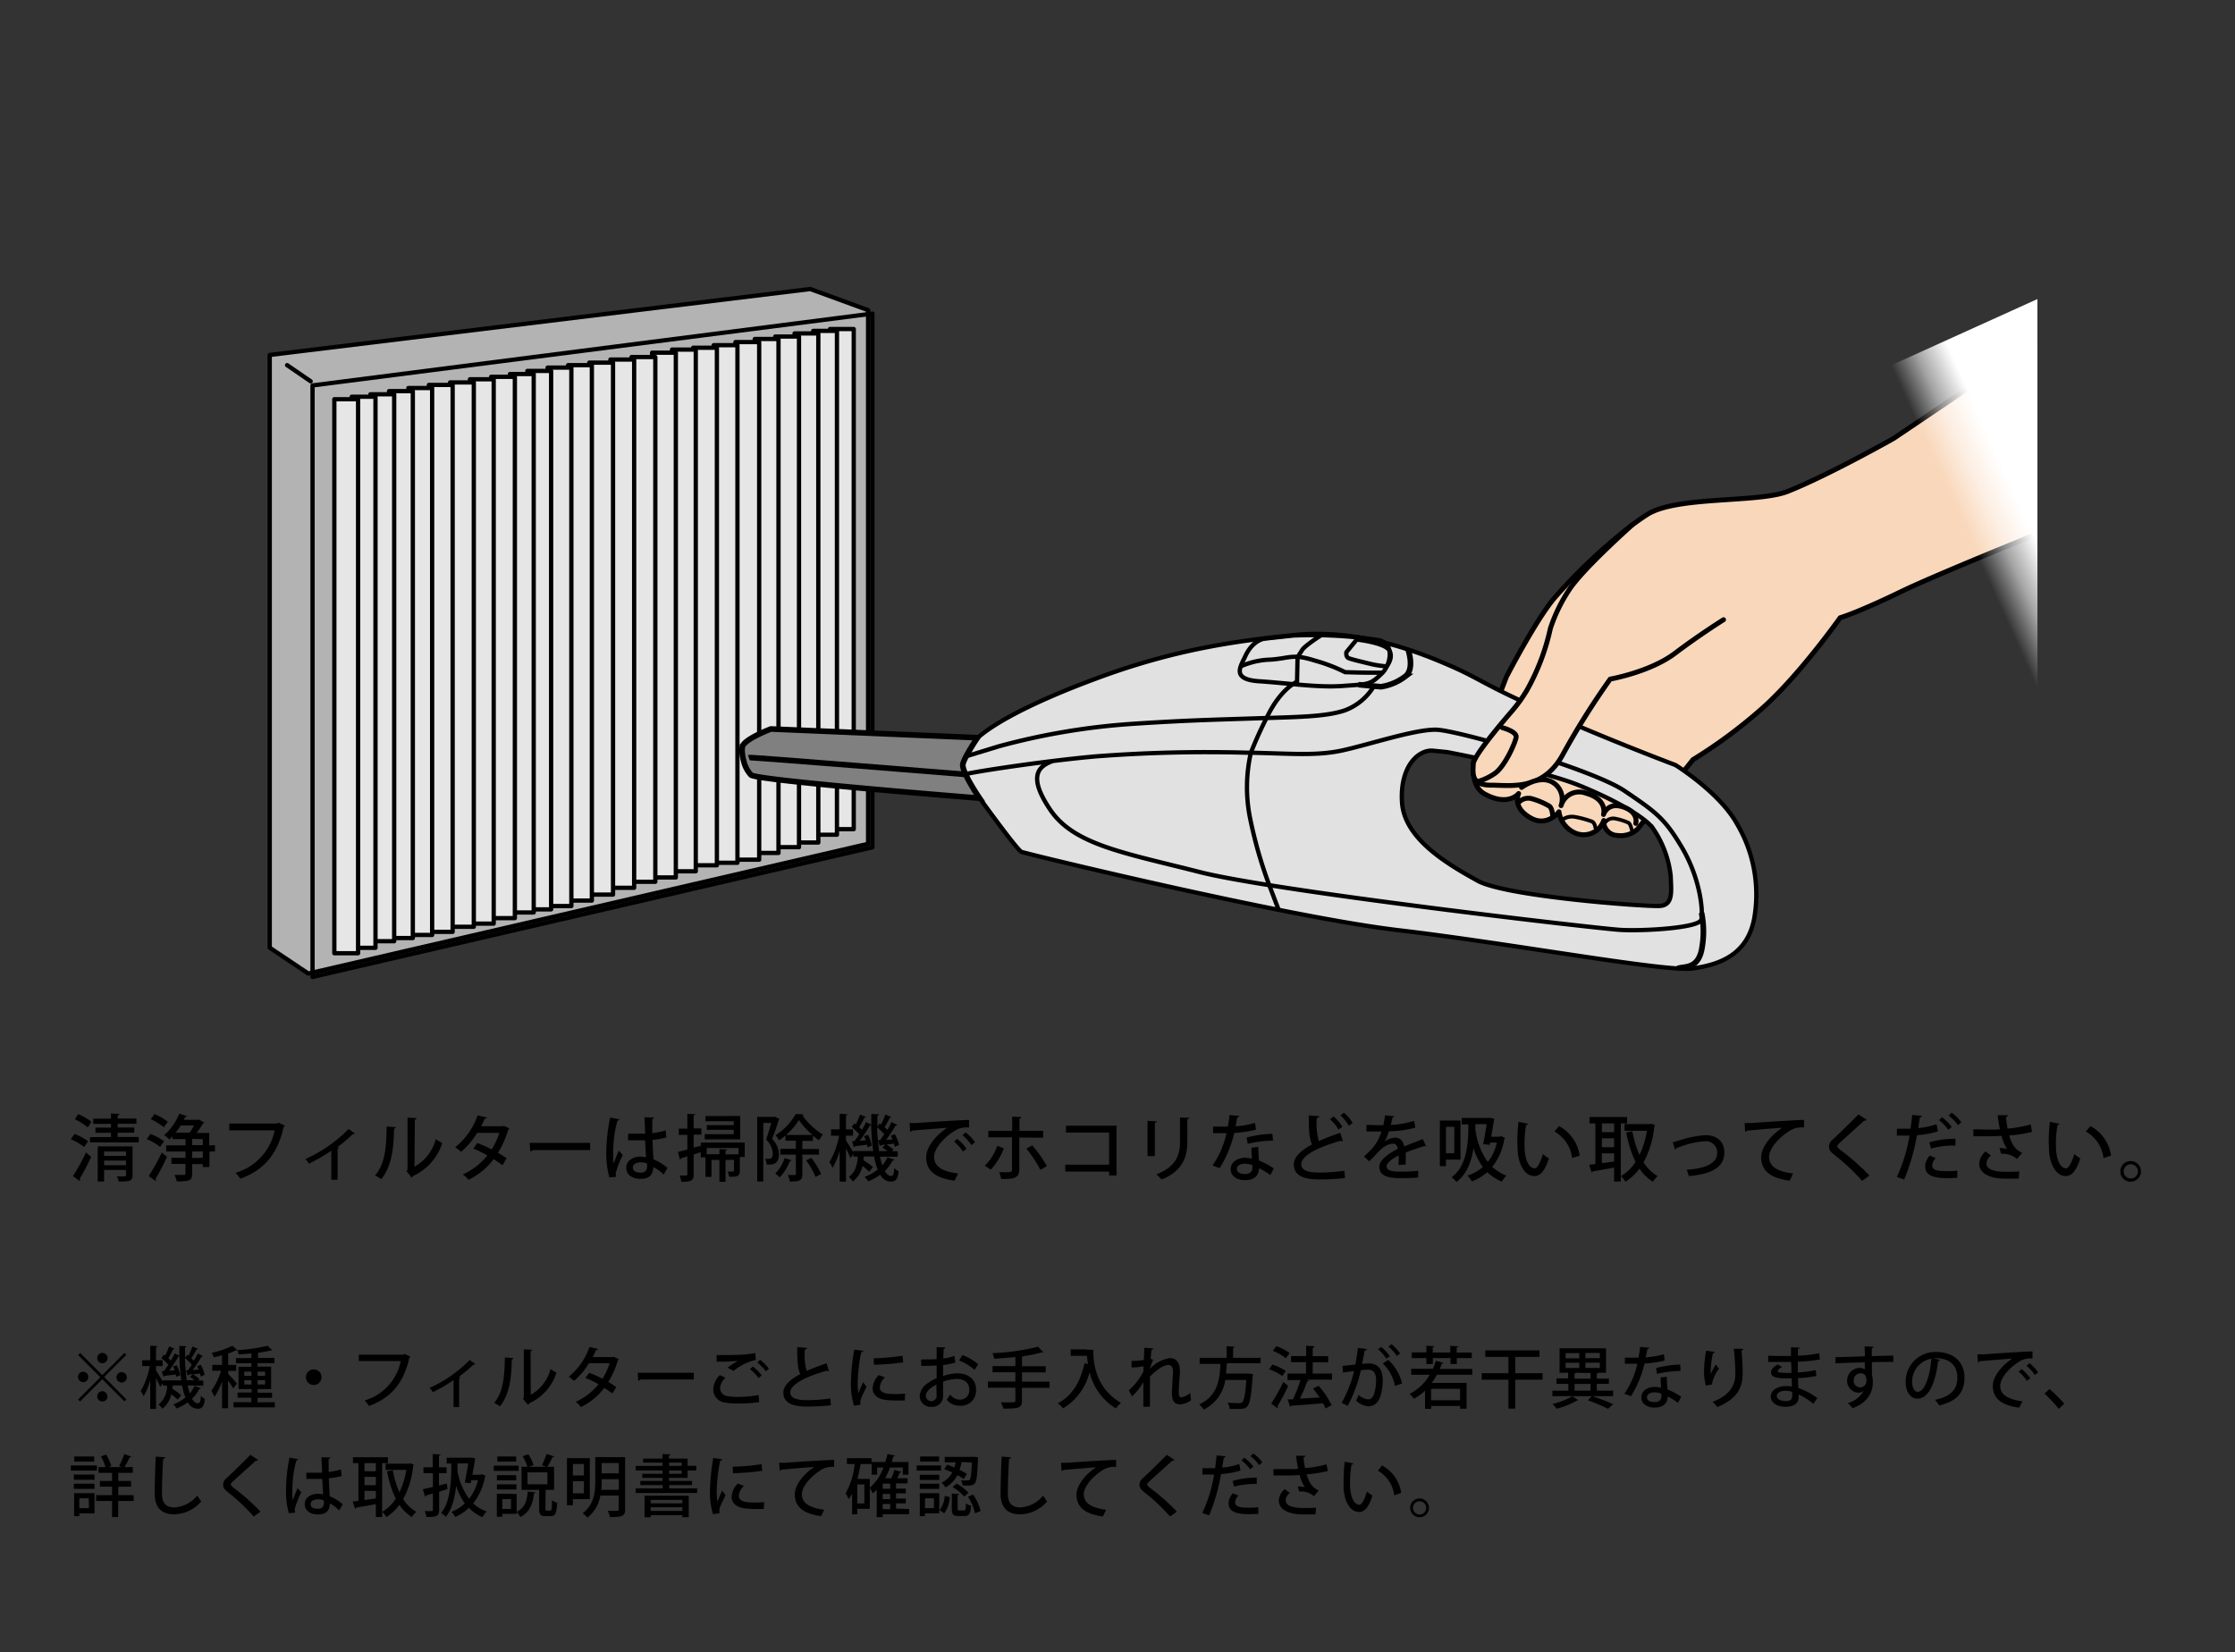 <svg xmlns="http://www.w3.org/2000/svg" xmlns:xlink="http://www.w3.org/1999/xlink" viewBox="0 0 432.79 320"><rect x="0" y="0" width="432.79" height="320" fill="#333333" stroke="none"/><defs><style>.cls-1,.cls-10,.cls-6,.cls-9{fill:none;}.cls-2{clip-path:url(#clip-path);}.cls-3{fill:#b3b3b3;}.cls-10,.cls-11,.cls-12,.cls-13,.cls-3,.cls-4,.cls-5,.cls-6,.cls-7,.cls-8,.cls-9{stroke:#000;}.cls-12,.cls-13,.cls-3,.cls-4,.cls-5,.cls-6,.cls-7{stroke-linecap:round;stroke-linejoin:round;}.cls-10,.cls-3,.cls-4,.cls-5,.cls-6,.cls-8{stroke-width:0.83px;}.cls-4{fill:#e6e6e6;}.cls-5{fill:#f2f2f2;}.cls-12,.cls-13,.cls-7{fill:#f9d7ba;}.cls-7{stroke-width:0.95px;}.cls-8{fill:#e1e1e1;}.cls-10,.cls-11,.cls-8,.cls-9{stroke-miterlimit:10;}.cls-11,.cls-9{stroke-width:1.09px;}.cls-11{fill:gray;}.cls-12{stroke-width:0.73px;}.cls-13{stroke-width:0.71px;}.cls-14{fill:url(#名称未設定グラデーション_69);}</style><clipPath id="clip-path"><rect class="cls-1" x="42.76" y="37.81" width="351.77" height="181.42"/></clipPath><linearGradient id="名称未設定グラデーション_69" x1="2471.24" y1="-2790" x2="2509.12" y2="-2790" gradientTransform="translate(-2658.39 1714.57) scale(1.23 0.58)" gradientUnits="userSpaceOnUse"><stop offset="0" stop-color="#fff" stop-opacity="0"/><stop offset="0.05" stop-color="#fff" stop-opacity="0.23"/><stop offset="0.12" stop-color="#fff" stop-opacity="0.56"/><stop offset="0.19" stop-color="#fff" stop-opacity="0.8"/><stop offset="0.23" stop-color="#fff" stop-opacity="0.94"/><stop offset="0.25" stop-color="#fff"/></linearGradient></defs><g id="レイヤー_2" data-name="レイヤー 2"><g id="レイヤー_1-2" data-name="レイヤー 1"><g class="cls-2"><polygon class="cls-3" points="156.9 55.97 52.23 68.74 52.23 183.53 59.7 188.53 168.1 163.41 168.1 60.06 156.9 55.97"/><rect class="cls-4" x="160.72" y="63.72" width="4.6" height="96.85"/><rect class="cls-4" x="157.47" y="64.08" width="4.6" height="97.57"/><rect class="cls-4" x="153.86" y="64.57" width="4.6" height="98.59"/><rect class="cls-4" x="150.12" y="65.17" width="4.6" height="98.89"/><rect class="cls-4" x="146.15" y="65.65" width="4.6" height="99.53"/><rect class="cls-4" x="142.41" y="66.25" width="4.6" height="100.23"/><rect class="cls-4" x="138.2" y="66.85" width="4.6" height="100.23"/><rect class="cls-4" x="134.22" y="67.34" width="4.6" height="100.23"/><rect class="cls-4" x="130.13" y="67.7" width="4.6" height="101.03"/><rect class="cls-4" x="126.27" y="68.3" width="4.6" height="101.62"/><rect class="cls-4" x="122.3" y="69.14" width="4.6" height="101.62"/><rect class="cls-4" x="118.2" y="69.63" width="4.6" height="102.3"/><rect class="cls-4" x="114.11" y="70.23" width="4.6" height="103.01"/><rect class="cls-4" x="110.01" y="70.71" width="4.6" height="103.69"/><rect class="cls-4" x="106.04" y="71.19" width="4.6" height="104.27"/><rect class="cls-4" x="102.12" y="71.83" width="4.6" height="104.27"/><rect class="cls-4" x="98.75" y="72.43" width="4.6" height="104.27"/><rect class="cls-4" x="95.1" y="72.97" width="4.6" height="104.83"/><rect class="cls-4" x="91" y="73.45" width="4.6" height="105.41"/><rect class="cls-4" x="87.15" y="74.06" width="4.6" height="105.41"/><rect class="cls-4" x="83.05" y="74.54" width="4.6" height="105.92"/><rect class="cls-4" x="79.08" y="75.14" width="4.6" height="105.92"/><rect class="cls-4" x="75.34" y="75.74" width="4.6" height="105.92"/><rect class="cls-4" x="71.73" y="76.35" width="4.6" height="105.92"/><rect class="cls-4" x="68.11" y="76.83" width="4.6" height="106.72"/><rect class="cls-4" x="64.74" y="77.31" width="4.6" height="107.29"/><line class="cls-5" x1="55.59" y1="70.71" x2="60.16" y2="73.84"/><polygon class="cls-6" points="168.93 164.08 60.52 189.19 60.52 74.64 168.93 60.73 168.93 164.08"/><path class="cls-7" d="M407.4,98.19s-30.84,12.29-39.27,16.38-11.8,5.06-11.8,5.06-8.19,11.57-15.42,17.83a95.53,95.53,0,0,1-13.08,9.65l-10.77,13.48a4.78,4.78,0,0,1-3.86,1.2,2.72,2.72,0,0,1-2.65-2.89,4.12,4.12,0,0,1-5.54,2.41,5.31,5.31,0,0,1-3.13-4.1s-2.22,2.95-5.37,1.25c-3.83-2.08-2.44-4.79-2.44-4.79s-2,2.61-6.59.08c-3.78-2.07-1.81-9.54-.54-11.47s4.77-11.21,4.77-11.21,5.59-10.84,9.21-15.17a107.87,107.87,0,0,1,12.67-12.28,54.07,54.07,0,0,1,5.4-4c5.78-3.62,21.49-2.19,27.21-4.47,7.91-3.14,20.51-10.26,20.51-10.26l28.52-19.24"/><path class="cls-8" d="M336.35,159.54c-3.38-6.1-11.92-11.39-11.92-11.39s-13-4.88-26-10.66-11.56-6.14-20.42-9.75S259.74,122,250.35,123s-21.5,2.35-37,8-23.85,10.66-25.66,13.73-1.44,5.06,0,7.05,9.22,12.82,10.12,13.19,51.49,12.64,73,15.17,51.86,8.13,56.92,7.41,11.09-2.54,12.11-10.66A26.83,26.83,0,0,0,336.35,159.54Zm-14.9,15.9c-2.62.18-29.82-1.81-35.33-4.88s-14.18-8-14.63-15.18,3.34-10.3,6.05-10l2.71.27s18.16,3.44,25.48,6.42,12.64,6.14,14.27,8.22a20.1,20.1,0,0,1,3.52,9.39C323.61,172.45,324.07,175.26,321.45,175.44Z"/><path class="cls-9" d="M324.87,187.55c1.27-.46,3.8.17,4.62-3.53a18.42,18.42,0,0,0,0-7.25"/><path class="cls-10" d="M244.79,123.69s-2.24.29-3.66,3.41c-.27.61-.68,1.3-.9,2-.45,1.34-.13,2.59,3.61,2.83,5.6.36,11.39,1.27,16.26.9s5.19-.12,7.59-2.52c1.54-1.54,2.47-5.61-.63-6.33a84.49,84.49,0,0,0-16.71-.9Z"/><path class="cls-10" d="M240.23,129.06a15.08,15.08,0,0,1,5.78-1.32c3.89-.28,4.25-1.18,8.58.18a32.34,32.34,0,0,1,5.88,2.25s3.07.1,5.15.1h2.07"/><path class="cls-10" d="M255.86,123s-3.16,2-3.71,2.88-.89,1.37-.89,1.37l-.1,4.77s-3.07,1.27-5.69,6.6a77.76,77.76,0,0,0-3.25,7.15,30.12,30.12,0,0,0-.18,12.54,85.88,85.88,0,0,0,3.74,13.1l1.83,4.82"/><path class="cls-10" d="M262.72,123.85l-2,2.44s-.18.9.45,1.17,3.43.91,4.52,1.18a22.18,22.18,0,0,0,2.82.41s1.39-1.63.52-3.11S262.72,123.85,262.72,123.85Z"/><path class="cls-9" d="M272.66,125.77s1.36,3.77-.54,5.22a10.31,10.31,0,0,1-4.7,2l-1.37-.12-3-.28"/><path class="cls-10" d="M266.05,132.86a11,11,0,0,1-5.67,4.72c-3.8,1.27-9.4,1.27-17.44,1.54s-13.19.36-24,1.08a131.41,131.41,0,0,0-25.57,4.34l-6.55,2"/><path class="cls-10" d="M186.68,150c.66-.33,12.88-2.26,23.34-3.32l2-.19a281.62,281.62,0,0,1,29.36-.73c7.86.09,13.28.73,18.61-.45s13.92-4.06,18.07-4,30.36,7.68,36.5,11.83,7.77,5.36,11,10.75c3.71,6.15,4.25,12.56,3.89,14.19s-11.21,2.25-15.63,2-67-7.5-81.49-11.2-24.3-5.24-28.91-12-2.17-8.55.46-9.51"/><path class="cls-11" d="M189.28,142.86l-40-1.69s-5.3,2-5.54,3.49a5.07,5.07,0,0,0,0,1.3,8.16,8.16,0,0,0,.25,1.33,6,6,0,0,0,1.44,2.79c1.21,1.08,44.25,4.49,44.25,4.49s-3.55-5.2-3.22-6.62S189.28,142.86,189.28,142.86Z"/><path class="cls-9" d="M145,146.71c.36-.12,41.73,3.24,41.73,3.24"/><path class="cls-7" d="M316,101.72s-9.53,8.46-12.18,12.55a31,31,0,0,0-3.61,7.47,43,43,0,0,1-4.58,12,28.33,28.33,0,0,1-3,4.13c-3.34,3.88-7.28,8.74-7.34,10.08-.07,1.8-.48,4.1,3.38,4.1s10.12,1.2,14-6a148.28,148.28,0,0,1,9.13-14.54s7.73-1.36,12.55-5,9.4-6.5,9.4-6.5"/><path class="cls-7" d="M316.75,159.45s.63-2-2.17-3.08c-3.25-1.26-4.07,1.36-4.07,1.36s.88-2.92-3.38-4.11a3.65,3.65,0,0,0-4.84,2.39,3.78,3.78,0,0,0-2-4.7c-2.57-1.12-5.65,1.18-5.65,1.18"/><path class="cls-7" d="M294.05,155.43a2.52,2.52,0,0,1,2.52-.77,14.49,14.49,0,0,1,3.44,1.45c.58.4.67,1.9.67,1.9"/><path class="cls-12" d="M302.63,158.68a3.17,3.17,0,0,1,2.4-.47,18.91,18.91,0,0,1,3.26.89c.55.26.64,1.18.64,1.18"/><path class="cls-13" d="M310.84,159.27a1.9,1.9,0,0,1,1.82-.76,11,11,0,0,1,2.65.81c.47.26.65,1.36.65,1.36"/><path class="cls-7" d="M290.94,140.93s2.77.72,2.65,1.8-2.29,5.9-4.22,7.11a11.31,11.31,0,0,1-3,1.45"/><rect class="cls-14" x="372.08" y="61.42" width="46.45" height="79.1" transform="translate(-6.44 172.12) rotate(-24.37)"/></g><path d="M15.52,262l4.29,4.29L24.1,262l.37.37-4.29,4.29L24.47,271l-.37.38-4.29-4.29-4.31,4.31-.37-.38,4.3-4.31-4.29-4.29Zm.58,5.64a1,1,0,1,1,1-1A1,1,0,0,1,16.1,267.67ZM18.83,263a1,1,0,1,1,1,1A1,1,0,0,1,18.83,263Zm2,7.41a1,1,0,1,1-1-1A1,1,0,0,1,20.78,270.4Zm2.73-4.68a1,1,0,1,1-1,1A1,1,0,0,1,23.51,265.72Z"/><path d="M36.34,268.29a11.31,11.31,0,0,0,.41,1.54,6.13,6.13,0,0,0,.92-1.43l1.21.41c0,.09-.12.15-.28.15a6.84,6.84,0,0,1-1.41,1.91c.32.56.7.88,1.13.88s.51-.31.58-1.43a2.24,2.24,0,0,0,.78.59c-.19,1.49-.53,1.9-1.45,1.9a2.23,2.23,0,0,1-1.86-1.25,9.2,9.2,0,0,1-2.16,1.19,4.69,4.69,0,0,0-.65-.79,8.06,8.06,0,0,0,2.35-1.33,12.22,12.22,0,0,1-.65-2.34H33.44c0,.21,0,.43-.09.64a11.8,11.8,0,0,1,1.73,1.26l-.66.85a10.91,10.91,0,0,0-1.26-1,4.76,4.76,0,0,1-1.73,2.77,3.32,3.32,0,0,0-.72-.82,4.65,4.65,0,0,0,1.64-3.66h-.82v-.48l-.52.74c-.15-.41-.49-1.13-.8-1.75v6H29.09v-5.56a12.81,12.81,0,0,1-1.28,3.1,6.46,6.46,0,0,0-.57-1A14.56,14.56,0,0,0,29,264.54H27.53v-1.13h1.56v-2.8l1.4.08c0,.1-.09.17-.28.21v2.51h1.28v1.13H30.21v.86c.31.45,1,1.61,1.32,2.13v-.22h3.58a39.7,39.7,0,0,1-.37-4.63h-.19a27.71,27.71,0,0,1-1.81,2.77l1.07-.08c-.09-.24-.2-.51-.3-.74l.71-.25a6.75,6.75,0,0,1,.68,1.94l-.77.31a4.64,4.64,0,0,0-.09-.46l-2.18.27a.24.24,0,0,1-.19.17l-.36-1.08.42,0c.27-.35.57-.78.87-1.25A10.35,10.35,0,0,0,31.25,263l.48-.68.26.2a14.6,14.6,0,0,0,.75-1.79l1.07.46a.29.29,0,0,1-.29.12c-.22.48-.6,1.18-.92,1.71q.27.25.48.48c.29-.49.54-1,.75-1.41l.9.46c0-.62,0-1.26,0-1.91l1.38.07c0,.12-.09.19-.28.22,0,.68,0,1.34,0,2l.42-.59.26.2a15.28,15.28,0,0,0,.75-1.79l1.08.46a.3.3,0,0,1-.29.12,14.66,14.66,0,0,1-1,1.7c.19.17.35.34.5.49.28-.49.56-1,.75-1.41l1,.52a.33.33,0,0,1-.29.11,28.44,28.44,0,0,1-1.7,2.58l1.15-.08c-.1-.23-.2-.46-.31-.66l.72-.29a7,7,0,0,1,.76,1.94l-.76.34a4.65,4.65,0,0,0-.15-.59l-1.35.18a6,6,0,0,1,1.26.91l-.27.28h1v1ZM36,265.36l.39,0c.24-.31.5-.69.76-1.08A10.14,10.14,0,0,0,35.81,263a37.28,37.28,0,0,0,.36,4.28h1.5a9.32,9.32,0,0,0-.9-.65l.57-.52-.82.1a.21.21,0,0,1-.18.17Z"/><path d="M53.22,271.54v1h-8v-1h3.44v-.87H46v-1h2.73V269H46.18v-4.29h2.51V264h-3v-1h3v-.9c-.83.08-1.69.15-2.48.19a5.09,5.09,0,0,0-.27-.84.38.38,0,0,1-.3.06,13,13,0,0,1-1.45.6v2.22h1.55v1.15H44.19v.6c.37.35,1.46,1.54,1.69,1.86l-.72.94c-.19-.36-.59-1-1-1.53v5.37H43v-5.2a13.93,13.93,0,0,1-1.48,3,5.61,5.61,0,0,0-.6-1.17,13.18,13.18,0,0,0,1.89-3.89H41.1v-1.15H43v-1.86c-.53.16-1.09.29-1.61.41a4.25,4.25,0,0,0-.38-.89A15.51,15.51,0,0,0,45,260.61l1,.9,0-.05a34.7,34.7,0,0,0,5.81-.84l.92.9a.31.31,0,0,1-.28,0,24.33,24.33,0,0,1-2.48.46v1h3.17v1H49.88v.68H52.5V269H49.88v.7h2.8v1h-2.8v.87Zm-5.92-5.1h1.39v-.81H47.3Zm1.39,1.67v-.83H47.3v.83Zm1.19-2.48v.81h1.45v-.81Zm1.45,1.65H49.88v.83h1.45Z"/><path d="M62.26,266.69a1.51,1.51,0,1,1-1.5-1.5A1.5,1.5,0,0,1,62.26,266.69Z"/><path d="M79.48,262.74a.42.42,0,0,1-.22.19c-1.08,4.9-3.53,7.77-7.79,9.34a7.44,7.44,0,0,0-.87-1.06,10,10,0,0,0,7-7.64H69.48v-1.23h8.63l.24-.16Z"/><path d="M92.06,264.16a.26.26,0,0,1-.22.1l-.16,0a26.41,26.41,0,0,1-2.82,2.35l.33.12a.34.34,0,0,1-.28.17v5.6H87.82v-5.23a30.75,30.75,0,0,1-4,2.33,4.54,4.54,0,0,0-.63-.83,25.21,25.21,0,0,0,7.75-5.4Z"/><path d="M99.42,263c0,.14-.13.23-.31.26-.08,3.61-.41,6.7-2.29,9.08a10.87,10.87,0,0,0-1.13-.67c1.82-2.07,2-5.38,2.08-8.79Zm3.35,7.11a8,8,0,0,0,3.84-5,9.66,9.66,0,0,0,1.15.72,9.75,9.75,0,0,1-5.25,5.91.94.94,0,0,1-.26.3l-1-1.17.18-.23V261.3l1.64.09a.38.38,0,0,1-.33.29Z"/><path d="M119.84,263.24a.3.3,0,0,1-.19.19,17,17,0,0,1-1.86,4.19c.5.3,1.13.69,1.54,1l-.74,1.23c-.43-.33-1.08-.76-1.58-1.08a12.31,12.31,0,0,1-4.53,3.71,3.74,3.74,0,0,0-1-1,12.19,12.19,0,0,0,4.42-3.41,16.37,16.37,0,0,0-2.54-1.22l.72-1a19.18,19.18,0,0,1,2.57,1.15,11.92,11.92,0,0,0,1.39-3h-4a13.69,13.69,0,0,1-2.9,3.42,7.34,7.34,0,0,0-1-.82,12.68,12.68,0,0,0,4-5.75l1.68.39c0,.13-.18.19-.39.19-.16.39-.43.94-.65,1.37h3.87l.24-.06Z"/><path d="M123.49,265.84h10.86v1.3H124a.51.51,0,0,1-.41.23Z"/><path d="M147,271.52a24.8,24.8,0,0,1-3.92.27,14.7,14.7,0,0,1-2.65-.17,2.58,2.58,0,0,1-2.31-2.57,4.16,4.16,0,0,1,1.26-2.76l1.1.52a3.16,3.16,0,0,0-1.05,2,1.61,1.61,0,0,0,1.47,1.56,11,11,0,0,0,2,.15,21.32,21.32,0,0,0,4-.37Zm-6.11-6.66a14.94,14.94,0,0,1,2-1.32v0a38.5,38.5,0,0,1-4.12.15c0-.33,0-1,0-1.27,1.24,0,3.91,0,5.08-.1a17.69,17.69,0,0,0,2.4-.3l.11,1.34a10.24,10.24,0,0,0-4.31,2.12Zm6,2a8.18,8.18,0,0,0-1.66-1.72l.55-.52a9.65,9.65,0,0,1,1.72,1.72Zm1.42-1.3a10.73,10.73,0,0,0-1.67-1.72l.56-.5a9,9,0,0,1,1.69,1.7Z"/><path d="M160.52,265.52a.25.25,0,0,1-.12,0,.64.64,0,0,1-.3-.08c-3.89,1.09-7.08,2.63-7.07,4.2,0,1.1,1.21,1.51,3.18,1.51a31.37,31.37,0,0,0,4.57-.33l.12,1.32a38.43,38.43,0,0,1-4.74.24c-2.52,0-4.44-.61-4.47-2.66,0-1.39,1.3-2.58,3.29-3.63-.47-.87-.62-2.35-.6-5.21l1.89.15c0,.17-.15.29-.42.31a12.26,12.26,0,0,0,.35,4.15c1.16-.52,2.49-1,3.86-1.48Z"/><path d="M167.19,261.61c0,.15-.16.22-.42.24a31.37,31.37,0,0,0-.68,5.77,14.53,14.53,0,0,0,.12,2.19c.21-.5.74-1.72.91-2.17l.67.9c-.49,1.11-.91,1.83-1.1,2.43a2.35,2.35,0,0,0-.1.61,2,2,0,0,0,.06.44l-1.28.21a14.42,14.42,0,0,1-.59-4.56,40.59,40.59,0,0,1,.64-6.32Zm8,9.61c-.45,0-.93,0-1.42,0a17.52,17.52,0,0,1-2.35-.13c-1.7-.24-2.44-1.16-2.44-2.24a4,4,0,0,1,1.17-2.55l1.22.45a2.86,2.86,0,0,0-1,1.93c0,1.21,1.62,1.29,3.12,1.29a17.39,17.39,0,0,0,1.78-.09Zm-6-8.18a45.1,45.1,0,0,0,5.58-.49l.13,1.27a44.68,44.68,0,0,1-5.67.47Z"/><path d="M185,263.87a13.47,13.47,0,0,1-2.38.48c0,.72,0,1.47,0,2.12a9.4,9.4,0,0,1,2.7-.52c2.16,0,3.68,1.15,3.68,3.11a2.92,2.92,0,0,1-3.19,3.16,3,3,0,0,1-2.48-1.18,9.77,9.77,0,0,0,.65-1,2.3,2.3,0,0,0,1.86,1,1.78,1.78,0,0,0,1.85-2c0-1.14-.85-2-2.4-2a8.91,8.91,0,0,0-2.67.52c0,1,0,2.39,0,2.73a2.06,2.06,0,0,1-2.22,2.15,2.12,2.12,0,0,1-2.31-2.11,3.34,3.34,0,0,1,1.6-2.5,8.63,8.63,0,0,1,1.68-.93v-2.47c-.9.06-1.9.08-3,.08v-1.25c1.1,0,2.1,0,3-.05v-2.33l1.7.07c0,.15-.14.27-.35.29,0,.5-.05,1.19-.06,1.84a9.64,9.64,0,0,0,2.16-.51Zm-3.63,4.24c-.4.2-2.09,1.06-2.09,2.21a1.05,1.05,0,1,0,2.1-.06C181.34,269.93,181.34,269,181.33,268.11Zm7.35-2.83a10.36,10.36,0,0,0-3-1.81l.64-1.07a11,11,0,0,1,3.07,1.79Z"/><path d="M203.24,267.57v1.19h-5.35v2.47c0,1.38-.54,1.58-3.58,1.55a6.63,6.63,0,0,0-.51-1.21l1.69,0c1.06,0,1.13,0,1.13-.38v-2.46H191.3v-1.19h5.32v-1.79H192.2v-1.19h4.42v-1.77c-1.37.14-2.78.26-4.11.33a4.4,4.4,0,0,0-.32-1.07,43,43,0,0,0,8.82-1.25l1,1.06a.41.41,0,0,1-.21.05.34.34,0,0,1-.13,0,24.52,24.52,0,0,1-3.49.71.39.39,0,0,1-.28.11v1.85h4.59v1.19h-4.59v1.79Z"/><path d="M210.45,261.38h1.26c0,2.4.31,7.32,5.36,10.31a6.2,6.2,0,0,0-1,1.05,11.26,11.26,0,0,1-5.08-7,11.39,11.39,0,0,1-5.14,7,7.15,7.15,0,0,0-1-1c2.74-1.41,4.37-4.12,5.15-7.74l.67.16c-.09-.57-.14-1.11-.18-1.6h-3.15v-1.25h3.11Z"/><path d="M221.59,261l1.74.12c0,.14-.13.23-.35.27-.06.55-.13,1.28-.15,1.76l.48.18a8.23,8.23,0,0,0-.63,1.75,6.67,6.67,0,0,1,3.85-2.08c1.26,0,1.95.89,1.95,2.44,0,.15,0,.32,0,.49-.12,1.31-.22,2.68-.22,3.51s.06,1.16.55,1.16a3.65,3.65,0,0,0,1.68-.87,14,14,0,0,0,.16,1.42,4,4,0,0,1-2.06.81c-1.24,0-1.66-.73-1.66-2.23,0-.64.22-4,.22-4,0-1-.34-1.4-.9-1.4-.85,0-2.3.9-3.57,2.27,0,2.7,0,5.06,0,5.83H221.4v-4.76a13.16,13.16,0,0,1-2.19,2.76l-.62-1.2a12.28,12.28,0,0,0,2.83-3.64c0-.35,0-.65,0-1a12.75,12.75,0,0,1-2.3.22l0-1.26a14,14,0,0,0,2.38-.18Z"/><path d="M244.11,264h-6.53c-.05.64-.1,1.3-.19,2h4.23l.28,0,.73.13c0,.1,0,.26-.06.36-.26,3.8-.53,5.27-1,5.81s-.86.54-2,.54c-.43,0-.93,0-1.45,0a2.68,2.68,0,0,0-.43-1.21c.92.08,1.84.09,2.21.09a.89.89,0,0,0,.64-.17c.36-.31.61-1.55.8-4.32h-4.07a7.61,7.61,0,0,1-4.18,5.74,3.89,3.89,0,0,0-.88-1c3.61-1.64,4-4.9,4.1-7.84H232.3v-1.18h5.22v-2.25l1.57.1c0,.11-.09.19-.31.21v1.94h5.33Z"/><path d="M246.38,264.25a11.45,11.45,0,0,1,2.6,1.22l-.67,1a10.54,10.54,0,0,0-2.56-1.31Zm-.22,7.57a36.1,36.1,0,0,0,2.35-4.2c.85.71.89.75.93.79a40.54,40.54,0,0,1-2.07,3.9.37.37,0,0,1,.08.22.29.29,0,0,1-.07.18Zm1-11.14a10.42,10.42,0,0,1,2.56,1.35l-.71,1a10.19,10.19,0,0,0-2.53-1.44ZM257.93,266v1.17h-5l.55.17c0,.1-.17.15-.34.17a31.16,31.16,0,0,1-1.44,3.34l3.84-.22c-.41-.6-.85-1.2-1.28-1.72l1.05-.56a15.76,15.76,0,0,1,2.54,3.76l-1.16.65a9.58,9.58,0,0,0-.5-1c-2.28.19-4.63.36-6.15.46a.3.3,0,0,1-.23.2l-.46-1.42,1,0a26.7,26.7,0,0,0,1.48-3.74h-2.51V266h3.58v-2.21H250v-1.18h2.93v-2l1.61.1a.34.34,0,0,1-.34.29v1.63h3v1.18h-3V266Z"/><path d="M264.7,261.25c0,.18-.2.24-.43.26-.14.67-.35,1.86-.51,2.62.47-.05,1-.09,1.27-.09,2.06,0,2.73,1.39,2.73,3.38a11.2,11.2,0,0,1-.39,2.75c-.41,1.45-1.27,2.17-2.42,2.17a4.1,4.1,0,0,1-2.36-1.11,4.65,4.65,0,0,0,.46-1.1,3.32,3.32,0,0,0,1.87.87c.62,0,1-.46,1.22-1.24a10.18,10.18,0,0,0,.34-2.39c0-1.38-.45-2.13-1.56-2.12a10.37,10.37,0,0,0-1.4.11,27.19,27.19,0,0,1-2.54,6.89l-1.19-.58a22.39,22.39,0,0,0,2.41-6.17l-2.14.3-.1-1.28,2.49-.27c.18-.95.37-2.09.5-3.21Zm3.74,1.86a7.41,7.41,0,0,0-1.59-1.82l.61-.44a7.46,7.46,0,0,1,1.65,1.79Zm1.69,5.28a8.22,8.22,0,0,0-2.37-4.35l1.06-.69a8.72,8.72,0,0,1,2.67,4.57Zm.33-5.82a7.58,7.58,0,0,0-1.61-1.8l.62-.46a8.16,8.16,0,0,1,1.65,1.81Z"/><path d="M285.08,266.23h-6.85a11,11,0,0,1-1,1.58H284v5h-1.25v-.53h-5.61v.55h-1.19V269.3a9.91,9.91,0,0,1-2.16,1.58,7.17,7.17,0,0,0-.83-.94,9.58,9.58,0,0,0,3.9-3.71h-3.59v-1.16h4.2a13.65,13.65,0,0,0,.59-1.56l1.47.43a.36.36,0,0,1-.35.16c-.12.33-.24.66-.37,1h6.29Zm-8.87-2.06V263h-2.84V261.9h2.84v-1.29l1.52.09c0,.11-.11.18-.3.22v1h3.42v-1.29l1.53.09c0,.12-.1.18-.31.22v1H285V263h-2.9v1.14h-1.22V263h-3.42v1.14Zm6.52,7v-2.22h-5.61v2.22Z"/><path d="M298.71,265.93v1.26h-5.29v5.59H292.1v-5.59h-5.17v-1.26h5.17v-3.16h-4.49v-1.26H298.1v1.26h-4.68v3.16Z"/><path d="M312.37,269.31v1.06h-4.05c1.46.48,3.06,1.11,4.05,1.56l-1,.89a30.62,30.62,0,0,0-3.9-1.64l.78-.81h-7.64v-1.06h3.09V268H301.4v-1.07h2.26v-1.09H302V261.1H311v4.75h-1.5a.38.38,0,0,1-.29.13v1h2.34V268h-2.34v1.3Zm-6.75,1.83a.42.42,0,0,1-.26.09,16.15,16.15,0,0,1-3.94,1.58,8.18,8.18,0,0,0-.78-.93,14.38,14.38,0,0,0,3.84-1.49Zm-2.45-9.1v1h2.64v-1Zm0,1.87v1h2.64v-1Zm2,1.94c0,.07-.13.1-.27.13v1H308v-1.09Zm-.27,2.16v1.3H308V268Zm4.89-5v-1H307v1Zm0,1.89v-1H307v1Z"/><path d="M319.38,261a.43.43,0,0,1-.39.26c-.08.51-.21,1.16-.31,1.6a16.65,16.65,0,0,0,3.51-.61l.16,1.23a24.91,24.91,0,0,1-3.91.59,20.82,20.82,0,0,1-2.61,6.3l-1.28-.46a16.77,16.77,0,0,0,2.51-5.81h-2.41v-1.18h1.49c.4,0,.81,0,1.14,0a20.66,20.66,0,0,0,.32-2.08Zm3.39,5.62c0,.91.07,1.64.13,2.45a15.17,15.17,0,0,1,2.65,1.41l-.62,1.19a12.93,12.93,0,0,0-2-1.23c0,.71-.28,2.14-2.53,2.14-1.42,0-2.58-.68-2.57-2s1.34-2,2.59-2a5.19,5.19,0,0,1,1.24.17c-.05-.73-.09-1.47-.09-2Zm-1.06,3.27a3.78,3.78,0,0,0-1.34-.26c-.71,0-1.45.3-1.45.95s.6.93,1.47.93,1.32-.33,1.32-1.14Zm3.71-4.4a20.46,20.46,0,0,0-4.55.57l-.19-1.13a19.72,19.72,0,0,1,4.68-.67Z"/><path d="M330.32,268.32a10.37,10.37,0,0,1-.35-2.64,23.91,23.91,0,0,1,.41-4.12l1.67.25c0,.17-.19.21-.35.23a19.26,19.26,0,0,0-.45,3.61c0,.19,0,.34,0,.46a18.11,18.11,0,0,1,1-1.88,7.56,7.56,0,0,0,.63.81,7.45,7.45,0,0,0-1.33,2.72,1.56,1.56,0,0,0,0,.35Zm7.25-7.1c0,.16-.12.25-.34.3.1,1.08.22,2.89.22,4.46,0,2.52-.86,4.84-4.89,6.5a8.79,8.79,0,0,0-.92-1c3.56-1.36,4.4-3.48,4.4-5.43a45,45,0,0,0-.31-4.87Z"/><path d="M342.4,262.53c.81.06,2,.06,2.91.06l1.5,0c0-.6,0-1.27,0-1.7l1.68.09c0,.14-.12.22-.34.26,0,.36,0,.9,0,1.3a27.74,27.74,0,0,0,4.11-.47l.14,1.2a29.55,29.55,0,0,1-4.26.43l0,2.09a22.82,22.82,0,0,0,3.46-.47l.13,1.15a23.61,23.61,0,0,1-3.56.41c0,.75.05,1.43.07,1.92a13.62,13.62,0,0,1,3.67,1.94l-.78,1.12a12.41,12.41,0,0,0-2.83-1.81v.5c0,1.15-.84,1.88-2.53,1.88s-2.88-.78-2.88-2,1.4-2,2.91-2a5.33,5.33,0,0,1,1.18.1c0-.47,0-1-.05-1.6h-.81c-2.27,0-3.17-.27-3.17-1.18,0-.51.39-1,1.28-1.52l.88.51c-.77.37-.84.61-.84.75,0,.31.5.36,1.54.38.33,0,.72,0,1.08,0,0-.71,0-1.43-.06-2.12-.48,0-1,0-1.54,0-.86,0-2.1,0-2.91,0Zm4.65,7a4.85,4.85,0,0,0-1.31-.2c-.88,0-1.68.37-1.68,1s.76,1,1.75,1,1.24-.39,1.24-1.16Z"/><path d="M355.43,262.82c.82,0,4.81-.13,5.7-.17,0-.18-.05-1.57-.07-1.92l1.76.08c0,.11-.13.24-.36.28,0,.34,0,1,0,1.54,1.65-.06,3.34-.1,4.17-.11v1.22c-1,0-2.55,0-4.15.06,0,.48,0,.94,0,1.27s0,.79,0,1.21a4.78,4.78,0,0,1,.18,1.43c0,2.66-1.83,4.22-3.91,5a8.27,8.27,0,0,0-.95-1,4.88,4.88,0,0,0,3.13-2.47h0a1.31,1.31,0,0,1-1,.46,2.28,2.28,0,0,1-2.25-2.33,2.46,2.46,0,0,1,2.43-2.47,1.83,1.83,0,0,1,1,.29c0-.05,0-.11,0-.15,0-.24,0-.76,0-1.22-2.14.07-4.27.12-5.7.2Zm6,4.53c0-.94-.39-1.41-1.14-1.41a1.33,1.33,0,0,0-1.33,1.43,1.25,1.25,0,0,0,1.23,1.3A1.23,1.23,0,0,0,361.42,267.35Z"/><path d="M375.66,263.35a.35.35,0,0,1-.36.21c-.5,4.27-1.83,7.29-4,7.29-1.26,0-2.28-1.15-2.28-3.28a5.73,5.73,0,0,1,5.9-5.75c3.74,0,5.49,2.28,5.49,4.95,0,3.08-1.68,4.62-4.89,5.41a7.6,7.6,0,0,0-.82-1.1c3-.59,4.33-2,4.33-4.27s-1.4-3.78-4.12-3.78a4.71,4.71,0,0,0-.53,0Zm-1.67-.22a4.45,4.45,0,0,0-3.72,4.4c0,1.23.46,2,1.06,2C372.73,269.57,373.72,266.44,374,263.13Z"/><path d="M382.91,262.27c.39,0,.95,0,1.31,0,1.33-.11,7.41-.51,9.36-.56v1.38a3.91,3.91,0,0,0-2.75.71c-1.68,1.07-3.5,3-3.5,4.58s1.29,2.6,4.32,3L391,272.6c-3.7-.48-5.11-2-5.11-4.24,0-1.7,1.63-3.85,3.77-5.27-1.52.12-4.92.38-6.34.52a.47.47,0,0,1-.31.21Zm8.57,2.85a8.66,8.66,0,0,1,1.66,1.78l-.64.5a8.71,8.71,0,0,0-1.61-1.78ZM393,264a7.81,7.81,0,0,1,1.66,1.76l-.62.51a9.54,9.54,0,0,0-1.63-1.78Z"/><path d="M396.87,269a29.47,29.47,0,0,1,2.86,2.82l-1.06,1a29.09,29.09,0,0,0-2.77-2.94Z"/><path d="M18.77,283.79v1H13.71v-1Zm-.47,5.37v3.9H15.36v.56h-1v-4.46Zm-4-2.6v-1h4v1Zm0,1.77v-1h4v1Zm3.94-6.28v1H14.38v-1Zm-1.05,8.1H15.36v1.91h1.86Zm8.7-.61v1.13h-3v3.12H21.7v-3.12H18.62v-1.13H21.7V287.9H19.34v-1.1H21.7v-1.57H19.07v-1.12h1.36a10.36,10.36,0,0,0-.88-2.07l1-.36a8.94,8.94,0,0,1,1,2.21l-.56.22h2.57l-.49-.21a16,16,0,0,0,1-2.32l1.37.5c-.05.09-.17.13-.33.13a17.08,17.08,0,0,1-1,1.9h1.61v1.12H22.91v1.57h2.47v1.1H22.91v1.64Z"/><path d="M32,282.21c0,.15-.14.26-.4.28-.11,1.64-.24,4.87-.24,6.78s.9,2.65,2.41,2.65a6.17,6.17,0,0,0,4.43-2.3,8.61,8.61,0,0,0,.77,1.13,7.07,7.07,0,0,1-5.22,2.51c-2.63,0-3.79-1.48-3.79-4,0-1.69.1-5.59.21-7.18Z"/><path d="M49.13,293.68a37.44,37.44,0,0,0-5-4.71c-.72-.57-.93-.94-.93-1.48a1.64,1.64,0,0,1,.65-1.22c1.24-1.16,3.52-3.37,4.64-4.54l1.49,1a.39.39,0,0,1-.32.15.34.34,0,0,1-.14,0c-1.25,1.17-3.18,2.86-4.24,3.85-.32.3-.59.55-.59.74s.29.48.76.82a40.91,40.91,0,0,1,5,4.45Z"/><path d="M55.93,293.05a16.12,16.12,0,0,1-.54-4.78,32.86,32.86,0,0,1,.67-6l1.68.32a.36.36,0,0,1-.36.24,22.43,22.43,0,0,0-.77,6,11.08,11.08,0,0,0,.08,1.7c.23-.64.7-1.79.93-2.34l.73.82a14.94,14.94,0,0,0-1.29,3.29,2.26,2.26,0,0,0,.11.61Zm3.38-7.85c.56,0,2.46,0,3.06,0,0-1.07-.09-2-.11-3l1.71.06c0,.13-.12.24-.33.28,0,.74,0,1.36,0,2.52a13.22,13.22,0,0,0,2.39-.5l.13,1.28a13.65,13.65,0,0,1-2.48.42c.05,1.29.12,2.63.16,3.48a9.51,9.51,0,0,1,2.53,1.57l-.69,1.2a6.58,6.58,0,0,0-1.8-1.35c-.07,1.3-.59,2.12-2.32,2.12-1.56,0-2.55-.81-2.55-2,0-1.34,1.29-2,2.56-2a4.87,4.87,0,0,1,1,.12c-.05-.74-.1-1.95-.17-3-.39,0-.88,0-1.21,0H59.33Zm3.4,5.36a3.16,3.16,0,0,0-1.1-.21c-.7,0-1.46.24-1.46.93s.64.9,1.44.9,1.13-.42,1.13-1.24Z"/><path d="M75.11,283.34H74v10.44H72.78v-2.5c-1.44.28-2.87.52-3.83.68a.3.3,0,0,1-.2.21l-.45-1.38,1.11-.14v-7.31H68.35V282.2h6.76Zm-2.33,1.57v-1.57h-2.2v1.57Zm0,2.71V286h-2.2v1.6Zm-2.2,1.1v1.77l2.2-.3v-1.47Zm8.81-5.34.75.26a.74.74,0,0,1-.13.21,16.86,16.86,0,0,1-1.94,6.46,7.25,7.25,0,0,0,2.55,2.47,5,5,0,0,0-.87,1,8.05,8.05,0,0,1-2.41-2.35,9.51,9.51,0,0,1-2.52,2.35,4.17,4.17,0,0,0-.82-1,7.71,7.71,0,0,0,2.63-2.56,20.5,20.5,0,0,1-1.67-5.3l1.11-.21A18.8,18.8,0,0,0,77.34,289a15,15,0,0,0,1.33-4.35h-4v-1.2h4.53Z"/><path d="M86.54,287.31l.11,1.06-1.61.51v3.51c0,1.22-.51,1.39-2.46,1.39a4.05,4.05,0,0,0-.35-1.14l.94,0c.6,0,.66,0,.66-.27v-3.15l-1.33.38a.26.26,0,0,1-.2.22l-.41-1.42c.54-.11,1.2-.27,1.94-.45v-2.65H82v-1.15h1.79v-2.56l1.51.08c0,.12-.09.19-.3.22v2.26h1.47v1.15H85v2.36Zm6.74-1.81.76.28a.58.58,0,0,1-.13.2,11.69,11.69,0,0,1-2.28,5.16,7.37,7.37,0,0,0,2.61,1.57,4.61,4.61,0,0,0-.83,1.1A8,8,0,0,1,90.8,292a9.42,9.42,0,0,1-2.65,1.78,3.74,3.74,0,0,0-.73-1A7.53,7.53,0,0,0,90,291.13a11.85,11.85,0,0,1-1.67-3.4h0c-.27,2.53-.86,4.62-2,6a5.72,5.72,0,0,0-.93-.75c1.64-1.82,2-5.37,2-9.55h-.91v-1.14h4.64l.25,0,.63.13c-.07.58-.35,2.12-.54,3.18h1.58ZM90,287.1c.23-1.12.49-2.58.68-3.7H88.59c0,.53,0,1,0,1.53a12.59,12.59,0,0,0,2.26,5.31,10,10,0,0,0,1.72-3.6H91.27l-.12.6Z"/><path d="M100.43,283.83v1H95.61v-1Zm-.39,5.49v3.46c1.69-.82,2-2.24,2.15-3.93l1.49.16c0,.1-.11.17-.28.18-.23,1.82-.63,3.55-2.64,4.6a3.41,3.41,0,0,0-.72-1v.38H97.26v.56H96.21v-4.46Zm-.08-3.64v1H96.23v-1Zm-3.73,2.77v-1H100v1Zm3.72-6.4v1H96.31v-1Zm-1,10.17v-1.91H97.26v1.91Zm6.67-.09c0,.36,0,.41.26.41h.67c.26,0,.31-.24.34-2a3.13,3.13,0,0,0,1,.48c-.1,2.07-.39,2.59-1.26,2.59h-1c-1,0-1.23-.37-1.23-1.5v-3.6H101v-4.46h1.14a10.21,10.21,0,0,0-.93-2.05l1.1-.37a8.24,8.24,0,0,1,1,2.08c-.37.15-.66.24-.92.34h3.38c-.27-.1-.58-.23-.82-.31a15,15,0,0,0,.89-2.19l1.47.49c0,.09-.16.14-.33.13a12.14,12.14,0,0,1-1,1.88h1.31v4.46h-1.63Zm-3.48-7v2.31H106v-2.31Z"/><path d="M114.21,290.31h-3.27v1.18h-1.15v-9.11h4.42Zm-1.14-6.8h-2.13v2.22h2.13Zm-2.13,5.67h2.13v-2.34h-2.13Zm10.11-7v10.11c0,1.35-.64,1.5-2.94,1.5a4.45,4.45,0,0,0-.44-1.2h1.13c1,0,1,0,1-.32v-2.65h-3.55a6.76,6.76,0,0,1-2.5,4.27,4.62,4.62,0,0,0-.92-.84c2.22-1.67,2.44-4.15,2.44-6.18v-4.7Zm-4.54,4.72a12.94,12.94,0,0,1-.08,1.61h3.4v-2.06h-3.32Zm3.32-3.58h-3.32v2h3.32Z"/><path d="M129.58,288.23H135v.9H123.1v-.9h5.23v-.64H124v-.79h4.29v-.61h-3.91v-.78h3.91v-.65h-5.19v-.89h5.19v-.63h-3.77v-.77h3.77v-.9l1.55.09c0,.12-.09.19-.3.22v.59h3.61v1.4h1.68v.89h-1.68v1.43h-3.61v.61H134v.79h-4.38Zm-4.77,5.59v-4.16h8.56v4.15h-1.24v-.39H126v.4Zm7.32-3.36H126v.67h6.13ZM126,292.6h6.13v-.71H126Zm3.58-9.36v.63H132v-.63Zm0,1.52v.65H132v-.65Z"/><path d="M139.89,282.61c0,.15-.16.22-.42.24a31.37,31.37,0,0,0-.68,5.77,14.53,14.53,0,0,0,.12,2.19c.21-.5.74-1.72.91-2.17l.67.9c-.49,1.11-.91,1.83-1.1,2.43a2.35,2.35,0,0,0-.1.61,2,2,0,0,0,.06.44l-1.28.21a14.42,14.42,0,0,1-.59-4.56,40.59,40.59,0,0,1,.64-6.32Zm8,9.61c-.45,0-.93,0-1.42,0a17.52,17.52,0,0,1-2.35-.13c-1.7-.24-2.44-1.16-2.44-2.24a4,4,0,0,1,1.17-2.55l1.22.45a2.86,2.86,0,0,0-1,1.93c0,1.21,1.62,1.29,3.12,1.29a17.39,17.39,0,0,0,1.78-.09Zm-6-8.18a45.1,45.1,0,0,0,5.58-.49l.13,1.27a44.68,44.68,0,0,1-5.67.47Z"/><path d="M150.86,283.27c.39,0,.95,0,1.31,0,1.33-.11,7.41-.51,9.36-.56v1.38a3.91,3.91,0,0,0-2.75.71c-1.68,1.07-3.5,3-3.5,4.58s1.29,2.6,4.32,3L159,293.6c-3.7-.48-5.1-2-5.1-4.24,0-1.7,1.62-3.85,3.77-5.27-1.44.08-4.93.38-6.35.52a.47.47,0,0,1-.31.21Z"/><path d="M176.05,292.23v1h-5.11v.57h-1.17v-5.31a5.74,5.74,0,0,1-.78.7,5.59,5.59,0,0,0-.56-1v4H166v1.07h-1v-4a7.33,7.33,0,0,1-.66,1.06,10.2,10.2,0,0,0-.6-1.13,14.26,14.26,0,0,0,1.76-5.67H164v-1.13h4.77v1.13h-2.14a28.76,28.76,0,0,1-.6,2.88h2.4v1.69a9.14,9.14,0,0,0,2.64-3.9h-1.22v1.39h-1.06v-2.45h2.65c.15-.51.3-1,.41-1.56l1.45.31c0,.12-.15.17-.33.17-.09.37-.18.73-.28,1.08h3.23v2.45h-1.1v-1.39h-2.49a14,14,0,0,1-.92,2.08h1.2a14.54,14.54,0,0,0,.58-1.62l1.35.39c0,.08-.14.13-.31.15-.13.31-.3.7-.48,1.08h2v1h-2.24v1h1.9v.93h-1.9v1h1.9v.94h-1.9v1Zm-8.67-1.08v-3.68H166v3.68Zm5-2.84v-1h-1.45v1Zm0,2v-1h-1.45v1Zm-1.45.94v1h1.45v-1Z"/><path d="M182.23,283.79v1h-4.72v-1Zm-.35,5.37v3.9h-2.77v.56h-1v-4.46Zm0-3.56v1h-3.77v-1Zm-3.77,2.73v-1h3.77v1Zm3.74-6.28v1h-3.68v-1Zm-1,8.1h-1.73v1.91h1.73Zm3.07-.22a6,6,0,0,1-1.08,3.13l-.9-.61a5.13,5.13,0,0,0,1-2.78Zm2.28-6.8a13.46,13.46,0,0,1-.39,1.51,14,14,0,0,1,1.41.79l-.6,1a12,12,0,0,0-1.22-.76,5.54,5.54,0,0,1-2.32,2.37,3.36,3.36,0,0,0-.75-.9,4.53,4.53,0,0,0,2.07-2,15.74,15.74,0,0,0-1.58-.63l.59-.86a13.48,13.48,0,0,1,1.39.53,8.32,8.32,0,0,0,.26-1h-2.12v-1.05h5.8l.64.07c0,.09,0,.22,0,.35-.13,3.12-.26,4.28-.6,4.69s-.65.44-1.49.44l-.87,0a2.84,2.84,0,0,0-.32-1,12.55,12.55,0,0,0,1.36,0,.39.39,0,0,0,.33-.13c.19-.25.32-1.11.41-3.33Zm-.75,9c0,.33.05.38.32.38h.9c.27,0,.34-.17.37-1.38a2.65,2.65,0,0,0,1,.45c-.12,1.59-.42,2-1.25,2h-1.21c-1.05,0-1.27-.34-1.27-1.45v-2.89l1.43.09c0,.1-.09.17-.3.19Zm1.27-2.31a10.2,10.2,0,0,0-2.26-1.86l.77-.66a9.54,9.54,0,0,1,2.31,1.77Zm2.08,3.24a9.25,9.25,0,0,0-1.37-3.21l1-.42a9.67,9.67,0,0,1,1.46,3.17Z"/><path d="M195.8,282.21c0,.15-.14.26-.4.28-.11,1.64-.24,4.87-.24,6.78s.9,2.65,2.41,2.65a6.17,6.17,0,0,0,4.43-2.3,8.61,8.61,0,0,0,.77,1.13,7.07,7.07,0,0,1-5.21,2.51c-2.64,0-3.8-1.48-3.8-4,0-1.69.1-5.59.21-7.18Z"/><path d="M205.46,283.27c.39,0,.95,0,1.31,0,1.33-.11,7.41-.51,9.36-.56l0,1.38a3.92,3.92,0,0,0-2.76.71c-1.68,1.07-3.5,3-3.5,4.58s1.29,2.6,4.32,3l-.63,1.29c-3.7-.48-5.1-2-5.1-4.24,0-1.7,1.62-3.85,3.77-5.27-1.43.08-4.93.38-6.35.52a.47.47,0,0,1-.31.21Z"/><path d="M226.58,293.68a37.44,37.44,0,0,0-5-4.71c-.72-.57-.93-.94-.93-1.48a1.64,1.64,0,0,1,.65-1.22c1.24-1.16,3.52-3.37,4.64-4.54l1.49,1a.39.39,0,0,1-.32.15.34.34,0,0,1-.14,0c-1.25,1.17-3.18,2.86-4.24,3.85-.32.3-.59.55-.59.74s.29.48.76.82a40.91,40.91,0,0,1,5,4.45Z"/><path d="M240.21,284.77a16.89,16.89,0,0,1-3.77.69,37,37,0,0,1-2.3,8l-1.33-.47a27.22,27.22,0,0,0,2.29-7.44c-.2,0-.4,0-.59,0-.62,0-1.22,0-1.67,0l0-1.23c.42,0,1.1,0,1.72,0h.74c.1-.78.21-1.69.29-2.47l1.75.17a.43.43,0,0,1-.37.29c-.08.52-.19,1.22-.3,1.9a14.09,14.09,0,0,0,3.3-.69Zm3.47,8.4c-.49,0-1,.06-1.53.06-1.88,0-4.27-.11-4.24-2.13a3,3,0,0,1,.82-1.91l1.09.43a2.05,2.05,0,0,0-.64,1.29c0,.92,1,1.06,2.76,1.06a13.38,13.38,0,0,0,1.71-.09Zm-5-6.37a15.81,15.81,0,0,1,4.68-.65v1.23a15.19,15.19,0,0,0-4.39.52Zm2.29-4.51a9.14,9.14,0,0,1,1.73,1.73l-.61.52a9.16,9.16,0,0,0-1.68-1.73Zm1.73-.82a7.81,7.81,0,0,1,1.73,1.71l-.6.54a8.59,8.59,0,0,0-1.69-1.73Z"/><path d="M257.12,284.87a24.35,24.35,0,0,1-4.11.64c.5,1.61,1.07,2.55,2.34,3.12l-.91,1.11a3.89,3.89,0,0,0-2.86-.9l-.28-1a10.19,10.19,0,0,1,1.37.15,6.88,6.88,0,0,1-1-2.33c-.54,0-1.22.07-1.93.07s-2.28,0-3.14,0v-1.23c.76,0,1.78,0,3.15,0,.55,0,1.16,0,1.63-.07-.16-.71-.29-1.6-.42-2.52l1.82,0c0,.16-.13.27-.35.31,0,.72.17,1.42.28,2.08a20,20,0,0,0,4.16-.73Zm-2.39,8.4c-.64,0-1.35,0-2.41,0-2.93,0-4.69-1-4.69-2.7a3.1,3.1,0,0,1,1.14-2.19l1,.74a1.89,1.89,0,0,0-.81,1.4c0,1.12,1.47,1.51,3.42,1.51,1.08,0,1.81,0,2.47-.07Z"/><path d="M262.06,283.4c0,.12-.17.21-.35.23a21.11,21.11,0,0,0-.29,3.48c0,3.54,1.16,4.3,1.82,4.3.49,0,1.1-1.32,1.46-2.57a5.92,5.92,0,0,0,1.07.79c-.74,2.32-1.58,3.17-2.59,3.17-1.83,0-2.89-2.27-3-4.55,0-.49,0-1,0-1.61a28.83,28.83,0,0,1,.21-3.57Zm7.92,6.17a6.35,6.35,0,0,0-3.17-4.77l.81-1a7.19,7.19,0,0,1,3.71,5.32Z"/><path d="M276.71,292a1.82,1.82,0,1,1-1.82-1.82A1.83,1.83,0,0,1,276.71,292Zm-.54,0a1.28,1.28,0,1,0-1.28,1.29A1.28,1.28,0,0,0,276.17,292Z"/><rect class="cls-1" width="426" height="320"/><path d="M14.44,219.59A11.68,11.68,0,0,1,17.06,221l-.77,1.12a11.11,11.11,0,0,0-2.58-1.51Zm-.31,8.17a40.76,40.76,0,0,0,2.52-4.57l1,.84a40.21,40.21,0,0,1-2.23,4.25.35.35,0,0,1,.09.22.37.37,0,0,1-.07.2Zm1-12a10.53,10.53,0,0,1,2.57,1.47L17,218.33a11,11,0,0,0-2.51-1.58Zm7.64,4.42h4.1v1.05H17.42V220.2h4.07v-.83h-3v-1h3v-.73H18.05v-1h3.44v-1l1.63.08c0,.13-.09.2-.33.24v.66h3.63v1H22.79v.73H26v1H22.79ZM25.67,222v5.56c0,1.2-.61,1.25-2.67,1.25a4.49,4.49,0,0,0-.38-1l1.08,0c.63,0,.7,0,.7-.25v-1H20.16v2.24H18.92V222Zm-1.27,1H20.16v.85H24.4Zm-4.24,2.65H24.4v-.9H20.16Z"/><path d="M29.14,219.59A11.68,11.68,0,0,1,31.76,221L31,222.1a11.11,11.11,0,0,0-2.58-1.51Zm-.34,8.17a44,44,0,0,0,2.54-4.57l1,.84a42.24,42.24,0,0,1-2.22,4.25.34.34,0,0,1,.1.24.27.27,0,0,1-.08.18Zm1.12-12a10.92,10.92,0,0,1,2.57,1.47l-.77,1.08a10.81,10.81,0,0,0-2.52-1.58Zm11.71,6V223H40.56v3H39.27v-.57H37.22v1.88c0,1.27-.49,1.49-3,1.47a6.13,6.13,0,0,0-.42-1.25l1.27,0c.79,0,.84,0,.84-.28v-1.85H33.19v-1.18h2.74V223H32.18v-1.19h3.75V220.6H33.41v-.54c-.21.21-.4.42-.61.6a7.13,7.13,0,0,0-1-.84,11.07,11.07,0,0,0,2.91-4.16l1.5.5c0,.1-.17.16-.35.14-.08.18-.18.38-.28.56h2.76l.21-.07,1,.63a.35.35,0,0,1-.25.16,21.77,21.77,0,0,1-1.23,1.83h2.45v2.41Zm-4.93-2.41a10.45,10.45,0,0,0,.87-1.4H35a13.14,13.14,0,0,1-1,1.4Zm.52,1.19v1.22h2.05V220.6Zm2.05,3.67V223H37.22v1.26Z"/><path d="M55.17,218a.38.38,0,0,1-.24.2c-1.16,5.28-3.79,8.38-8.39,10.07a7.48,7.48,0,0,0-.94-1.15,10.74,10.74,0,0,0,7.58-8.22H44.4v-1.33h9.3l.25-.17Z"/><path d="M68.72,219.51a.28.28,0,0,1-.23.11.47.47,0,0,1-.17,0,28.21,28.21,0,0,1-3,2.54l.35.13a.37.37,0,0,1-.3.18v6H64.16v-5.63a34.41,34.41,0,0,1-4.33,2.51,5.38,5.38,0,0,0-.69-.9,27,27,0,0,0,8.35-5.81Z"/><path d="M76.64,218.28c0,.15-.14.25-.33.28-.09,3.89-.44,7.22-2.47,9.79a9.37,9.37,0,0,0-1.22-.73c2-2.23,2.22-5.8,2.24-9.47Zm3.62,7.66a8.64,8.64,0,0,0,4.13-5.35,9.31,9.31,0,0,0,1.25.77A10.55,10.55,0,0,1,80,227.73a1.1,1.1,0,0,1-.28.32l-1-1.26.19-.25V216.43l1.77.1a.39.39,0,0,1-.35.3Z"/><path d="M98.64,218.52a.39.39,0,0,1-.21.21,18.38,18.38,0,0,1-2,4.51c.54.32,1.22.74,1.67,1.07l-.8,1.34c-.47-.37-1.17-.83-1.71-1.17a13.38,13.38,0,0,1-4.88,4,4.37,4.37,0,0,0-1.09-1.05,12.88,12.88,0,0,0,4.76-3.67,17.91,17.91,0,0,0-2.73-1.31l.77-1.1a23.08,23.08,0,0,1,2.78,1.24,13.22,13.22,0,0,0,1.49-3.21h-4.3a14.8,14.8,0,0,1-3.12,3.68,8.48,8.48,0,0,0-1.13-.88A13.69,13.69,0,0,0,92.48,216l1.81.42c-.06.14-.2.2-.42.2-.17.42-.47,1-.7,1.48h4.17l.25-.07Z"/><path d="M102.57,221.32h11.7v1.4H103.13a.57.57,0,0,1-.45.25Z"/><path d="M118,228a17.34,17.34,0,0,1-.59-5.15,35.5,35.5,0,0,1,.73-6.43l1.81.35a.4.4,0,0,1-.39.25,24.21,24.21,0,0,0-.83,6.49,11.24,11.24,0,0,0,.09,1.83c.25-.69.75-1.93,1-2.52l.79.88a16,16,0,0,0-1.39,3.55,2.52,2.52,0,0,0,.11.65Zm3.64-8.46c.61,0,2.65,0,3.3,0-.06-1.15-.1-2.14-.12-3.18l1.84.07c0,.14-.13.25-.35.29,0,.8,0,1.47,0,2.72a14.18,14.18,0,0,0,2.58-.53l.14,1.37a13.91,13.91,0,0,1-2.68.45c.06,1.4.13,2.84.17,3.75a10.29,10.29,0,0,1,2.73,1.7l-.74,1.29a7.21,7.21,0,0,0-2-1.46c-.07,1.4-.63,2.28-2.49,2.28-1.68,0-2.75-.86-2.75-2.14,0-1.44,1.39-2.17,2.76-2.17a5.78,5.78,0,0,1,1.07.13c-.06-.8-.11-2.1-.18-3.28-.42,0-1,0-1.31,0h-2Zm3.66,5.77a3.34,3.34,0,0,0-1.18-.22c-.75,0-1.58.26-1.58,1s.7,1,1.56,1,1.21-.44,1.21-1.33Z"/><path d="M144.21,221.26v2.8h-.94v2.62c0,1.15-.54,1.21-2.07,1.21a3.85,3.85,0,0,0-.31-1c1.25,0,1.25,0,1.25-.17v-2.1h-1.65v4.24h-1.18v-4.24h-1.54v3.29h-1.16v-3.78h-.91v-1l-1.38.43v3.83c0,1.14-.36,1.51-2.38,1.48a4.36,4.36,0,0,0-.36-1.23h.78c.7,0,.74,0,.74-.25v-3.46l-1.23.38a.29.29,0,0,1-.21.24l-.39-1.47c.52-.12,1.15-.28,1.83-.47v-2.83h-1.66v-1.21h1.66V215.7l1.55.07c0,.13-.1.2-.33.22v2.53h1.49v1.21h-1.49v2.51l1.32-.35.06.38h0v-1Zm-.88-5.14v4.52h-6.86v-1h5.61v-.84h-5.22v-.92h5.22v-.75h-5.47v-1Zm-.32,7.41v-1.21h-6.15v1.21h2.45v-1l1.48.08c0,.11-.08.18-.3.21v.73Z"/><path d="M150.06,216.25l.85.44a.31.31,0,0,1-.12.19c-.32,1.09-.83,2.55-1.28,3.68a4.35,4.35,0,0,1,1.33,2.9c0,2.16-1.38,2.1-2.38,2.06a3.15,3.15,0,0,0-.29-1.11c.28,0,.56,0,.75,0,.41,0,.72-.19.72-1.08a4,4,0,0,0-1.29-2.64c.36-1,.73-2.25,1-3.22H147.8v11.32h-1.17V216.29h3.23Zm3.22,8.44c0,.09-.14.14-.31.13a9.79,9.79,0,0,1-2,3.19,5.49,5.49,0,0,0-.84-.75,7.7,7.7,0,0,0,1.81-3Zm5.31-1.09h-3.22v3.77c0,1.22-.48,1.44-2.42,1.44a4.72,4.72,0,0,0-.42-1.25c.3,0,.6,0,.84,0h.51c.17,0,.23-.06.23-.23V223.6h-3v-1.13h3V220.9h-2v-1a12,12,0,0,1-1.26.93,5.7,5.7,0,0,0-.66-1,11.57,11.57,0,0,0,3.89-4.1l1.54.07a.28.28,0,0,1-.23.21,12.74,12.74,0,0,0,3.95,3.68,7.66,7.66,0,0,0-.73,1.14,11.49,11.49,0,0,1-1.19-.89v1h-2.06v1.57h3.22Zm-1.26-3.81a14.26,14.26,0,0,1-2.62-2.89,12.94,12.94,0,0,1-2.49,2.89Zm.6,8.11a16.09,16.09,0,0,0-1.83-3.19l1-.48a16.09,16.09,0,0,1,1.92,3.12Z"/><path d="M170.42,224a11.72,11.72,0,0,0,.43,1.66,6.17,6.17,0,0,0,1-1.54l1.3.44c0,.1-.13.16-.29.16a7.82,7.82,0,0,1-1.53,2.06c.35.6.76.95,1.22.95s.54-.34.63-1.54a2.38,2.38,0,0,0,.84.63c-.21,1.61-.58,2-1.57,2a2.36,2.36,0,0,1-2-1.34,9.9,9.9,0,0,1-2.33,1.29,4.63,4.63,0,0,0-.7-.86,9.22,9.22,0,0,0,2.54-1.42,12.59,12.59,0,0,1-.7-2.53h-2c0,.23,0,.47-.09.69a13,13,0,0,1,1.86,1.36l-.71.91A12,12,0,0,0,167,225.8a5,5,0,0,1-1.87,3,3.39,3.39,0,0,0-.77-.88c1.26-.88,1.63-2.37,1.77-3.94h-.88v-.51l-.56.79c-.17-.44-.54-1.21-.87-1.89v6.45H162.6v-6a13.82,13.82,0,0,1-1.37,3.35,6.34,6.34,0,0,0-.62-1.12,15.7,15.7,0,0,0,1.88-5.11h-1.57V218.7h1.68v-3l1.52.08c0,.11-.1.18-.31.22v2.71h1.38v1.22h-1.38v.92c.33.49,1.1,1.74,1.43,2.3v-.24h3.85a41.13,41.13,0,0,1-.39-5,.68.68,0,0,1-.21,0,29.58,29.58,0,0,1-2,3l1.15-.08c-.1-.27-.21-.55-.32-.8l.77-.27a7.13,7.13,0,0,1,.72,2.09l-.82.34c0-.16-.06-.33-.1-.51-.91.13-1.75.22-2.35.3a.26.26,0,0,1-.2.18L165,221l.45,0c.29-.38.61-.84.93-1.35a11.36,11.36,0,0,0-1.45-1.39l.52-.72.28.21a15.88,15.88,0,0,0,.81-1.92l1.15.49a.3.3,0,0,1-.31.12,18,18,0,0,1-1,1.85,6.37,6.37,0,0,1,.52.52c.31-.53.59-1.06.82-1.53l1,.51c0-.67,0-1.36,0-2.06l1.49.07c0,.13-.1.21-.31.24,0,.73,0,1.44,0,2.13l.45-.63a2.55,2.55,0,0,1,.28.21,17.52,17.52,0,0,0,.82-1.92l1.16.49a.31.31,0,0,1-.31.12,16.16,16.16,0,0,1-1,1.84c.19.18.38.36.53.53a16.55,16.55,0,0,0,.81-1.53l1.09.56c0,.09-.15.13-.3.13a29.46,29.46,0,0,1-1.84,2.77l1.25-.08c-.11-.25-.23-.49-.34-.71l.77-.31a7.63,7.63,0,0,1,.83,2.08l-.83.37a5.56,5.56,0,0,0-.15-.63l-1.46.19a6.73,6.73,0,0,1,1.36,1l-.29.3h1.12V224ZM170,220.8l.42,0c.25-.33.53-.74.81-1.16a10.43,10.43,0,0,0-1.39-1.33,40.24,40.24,0,0,0,.4,4.61h1.61c-.3-.24-.66-.5-1-.7l.62-.56-.88.11a.23.23,0,0,1-.2.18Z"/><path d="M176.14,217.48c.42,0,1,0,1.41,0,1.43-.12,8-.55,10.09-.61v1.49a4.26,4.26,0,0,0-3,.77c-1.8,1.15-3.76,3.23-3.76,4.93s1.38,2.8,4.65,3.19l-.68,1.39c-4-.52-5.5-2.11-5.5-4.57,0-1.83,1.75-4.14,4.06-5.67-1.64.13-5.31.41-6.83.56a.56.56,0,0,1-.34.23Zm9.23,3.07a9,9,0,0,1,1.79,1.92l-.68.53a9.55,9.55,0,0,0-1.74-1.92ZM187,219.3a8.65,8.65,0,0,1,1.8,1.9l-.68.55a10,10,0,0,0-1.75-1.92Z"/><path d="M194.38,222.38a11.74,11.74,0,0,1-2.53,4.11l-1.16-.73a10,10,0,0,0,2.43-3.86Zm3-2.1v6.19c0,1.84-1.35,1.84-3.5,1.84a7.27,7.27,0,0,0-.41-1.31c.42,0,.94,0,1.35,0,.86,0,1.15,0,1.15-.53v-6.22h-4.59V219H196v-2.76l1.79.1c0,.14-.13.26-.38.29V219H202v1.33Zm2.51,1.53a26,26,0,0,1,2.83,4l-1.26.73a23.67,23.67,0,0,0-2.71-4.1Z"/><path d="M216.21,218v9.62h-1.44v-.74h-8.49v-1.33h8.49v-6.22h-8.35V218Z"/><path d="M222.21,223.89v-6.83l1.8.1c0,.12-.14.23-.38.26v6.47Zm8.07-7.42c0,.14-.12.24-.36.27v4.41c0,2.95-1,5.69-5,7.27a8.61,8.61,0,0,0-1-1c3.78-1.43,4.58-3.78,4.58-6.23v-4.78Z"/><path d="M240,216.11a.45.45,0,0,1-.42.28c-.08.54-.22,1.24-.33,1.72a17.21,17.21,0,0,0,3.78-.66l.18,1.33a27.41,27.41,0,0,1-4.21.63,22.53,22.53,0,0,1-2.82,6.8l-1.37-.51a18.09,18.09,0,0,0,2.7-6.26h-2.6v-1.27h1.61c.43,0,.87,0,1.23,0,.14-.68.25-1.47.34-2.24Zm3.66,6c0,1,.07,1.76.14,2.64a16.21,16.21,0,0,1,2.86,1.52l-.67,1.29a13.3,13.3,0,0,0-2.19-1.34c0,.78-.31,2.32-2.73,2.32-1.53,0-2.77-.75-2.76-2.16s1.44-2.17,2.79-2.17a6,6,0,0,1,1.33.18c-.06-.78-.1-1.58-.1-2.13Zm-1.15,3.53a3.87,3.87,0,0,0-1.44-.28c-.76,0-1.56.32-1.56,1s.65,1,1.59,1c.78,0,1.41-.35,1.41-1.21Zm4-4.75a21.78,21.78,0,0,0-4.9.62l-.21-1.22a21.21,21.21,0,0,1,5-.72Z"/><path d="M260.05,221h-.13a.61.61,0,0,1-.32-.08c-4.19,1.18-7.63,2.83-7.62,4.53,0,1.19,1.3,1.62,3.43,1.62a34.07,34.07,0,0,0,4.92-.35l.12,1.41a40.55,40.55,0,0,1-5.09.27c-2.72,0-4.8-.66-4.82-2.87,0-1.5,1.4-2.77,3.54-3.91-.5-.94-.67-2.53-.64-5.62l2,.17c0,.18-.16.31-.45.34a12.86,12.86,0,0,0,.38,4.47c1.24-.56,2.67-1.1,4.16-1.6Zm-1.8-4.79a9,9,0,0,1,1.7,2l-.76.53a8.42,8.42,0,0,0-1.65-2Zm2-.74a8.05,8.05,0,0,1,1.68,2l-.72.54a8.77,8.77,0,0,0-1.64-2Z"/><path d="M276.15,222a.15.15,0,0,1-.09,0,.48.48,0,0,1-.23-.07c-1.05.32-2.51.82-3.62,1.27,0,.31,0,.66,0,1.05s0,.8,0,1.26l-1.41.1a15.06,15.06,0,0,0,.05-1.86c-1.31.65-2.35,1.47-2.35,2.15s.87,1,2.62,1a31.59,31.59,0,0,0,3.5-.17l0,1.3c-.79.09-2,.12-3.53.12-2.69,0-4-.62-4-2.22,0-1.17,1.54-2.41,3.57-3.44-.07-.63-.35-1-.84-1-1,0-2,.53-3.19,1.88-.36.4-.9,1-1.51,1.52l-1-.95a16,16,0,0,0,1.85-1.82,9.58,9.58,0,0,0,1.54-3h-2.9v-1.27c.83,0,1.82.05,2.41.05l.85,0c.13-.6.24-1.19.34-1.93l1.76.2c0,.14-.15.22-.33.25-.1.5-.21,1-.34,1.43a17.59,17.59,0,0,0,4.53-.8l.24,1.33a21.07,21.07,0,0,1-5.13.71,8.26,8.26,0,0,1-.84,2h0a3.5,3.5,0,0,1,2.09-.78c.87,0,1.53.61,1.72,1.72,1.14-.5,2.52-1,3.6-1.44Z"/><path d="M282.82,224.57H280v1.26h-1.18V217h4Zm-1.2-6.35H280v5.11h1.61Zm9,1.79.82.34a.55.55,0,0,1-.14.22,11.64,11.64,0,0,1-2.34,5.41,8.8,8.8,0,0,0,2.73,1.67,5.8,5.8,0,0,0-.86,1.17A8.86,8.86,0,0,1,288,227a9.39,9.39,0,0,1-3,1.78,4.73,4.73,0,0,0-.85-1.12,8.49,8.49,0,0,0,3-1.66,12.11,12.11,0,0,1-1.82-3.69c-.39,2.61-1.28,5.09-3.31,6.58a6.27,6.27,0,0,0-.92-.94c2.94-2.09,3.22-6.4,3.25-10.2h-1.3v-1.26h5.3l.28,0,.71.14c-.13.89-.38,2.34-.59,3.51h1.61Zm-3.42,1.56c.25-1.18.5-2.69.68-3.87h-2.19c0,.31,0,.62,0,.93a13.49,13.49,0,0,0,2.41,6.38,8.89,8.89,0,0,0,1.75-3.75h-1.3l-.09.45Z"/><path d="M295.9,217.62a.42.42,0,0,1-.38.24,22.14,22.14,0,0,0-.31,3.75c0,3.81,1.25,4.64,2,4.64.52,0,1.18-1.43,1.57-2.78a6.38,6.38,0,0,0,1.15.86c-.8,2.49-1.7,3.42-2.79,3.42-2,0-3.11-2.46-3.26-4.91,0-.53-.06-1.12-.06-1.73a31.59,31.59,0,0,1,.23-3.86Zm8.53,6.64a6.81,6.81,0,0,0-3.42-5.14l.88-1.05a7.73,7.73,0,0,1,4,5.73Z"/><path d="M315.07,217.55h-1.21V228.8h-1.3v-2.69c-1.56.29-3.1.56-4.13.73a.31.31,0,0,1-.21.22l-.49-1.49,1.2-.15v-7.87h-1.15v-1.23h7.29Zm-2.51,1.69v-1.69h-2.37v1.69Zm0,2.92v-1.73h-2.37v1.73Zm-2.37,1.19v1.9l2.37-.32v-1.58Zm9.48-5.76.82.28a.88.88,0,0,1-.14.23,18.38,18.38,0,0,1-2.09,7,7.91,7.91,0,0,0,2.74,2.66,5.46,5.46,0,0,0-.93,1.09,8.47,8.47,0,0,1-2.59-2.54,10.54,10.54,0,0,1-2.72,2.54,4.89,4.89,0,0,0-.88-1.08,8.34,8.34,0,0,0,2.83-2.76,21.64,21.64,0,0,1-1.8-5.71l1.19-.23a20,20,0,0,0,1.38,4.6,16.88,16.88,0,0,0,1.42-4.69h-4.32v-1.29h4.87Z"/><path d="M323.91,221.16c.3,0,.77-.18,1.33-.33a20.08,20.08,0,0,1,5-1c1.92,0,3.67,1,3.67,3.34,0,3.14-3,4.27-6.9,4.58a7.26,7.26,0,0,0-.39-1.22c3.35-.22,5.9-1.12,5.9-3.26a2.17,2.17,0,0,0-2.45-2.25,15.87,15.87,0,0,0-4.55,1l-.89.32a.37.37,0,0,1-.28.25Z"/><path d="M337.84,217.48c.42,0,1,0,1.42,0,1.42-.12,8-.55,10.08-.61v1.49a4.23,4.23,0,0,0-3,.77c-1.81,1.15-3.77,3.23-3.77,4.93s1.38,2.8,4.65,3.19l-.67,1.39c-4-.52-5.51-2.11-5.51-4.57,0-1.83,1.75-4.14,4.06-5.67-1.54.08-5.31.41-6.83.56a.54.54,0,0,1-.34.23Z"/><path d="M360.59,228.68a41.53,41.53,0,0,0-5.42-5.07c-.78-.61-1-1-1-1.59a1.77,1.77,0,0,1,.7-1.32c1.34-1.25,3.79-3.63,5-4.89l1.61,1.05a.43.43,0,0,1-.35.16.44.44,0,0,1-.16,0c-1.34,1.26-3.42,3.08-4.56,4.15-.34.32-.63.59-.63.8s.3.52.81.88a45.66,45.66,0,0,1,5.41,4.79Z"/><path d="M375.27,219.09a17.59,17.59,0,0,1-4.07.74,39.06,39.06,0,0,1-2.48,8.59l-1.42-.51a29.46,29.46,0,0,0,2.46-8c-.21,0-.43,0-.63,0-.67,0-1.32,0-1.81,0v-1.33c.45,0,1.18,0,1.85,0h.8c.11-.85.22-1.83.31-2.67l1.89.19a.45.45,0,0,1-.41.3c-.08.56-.2,1.32-.32,2.05a15.07,15.07,0,0,0,3.56-.74Zm3.74,9c-.54,0-1.1.07-1.66.07-2,0-4.59-.13-4.56-2.3a3.29,3.29,0,0,1,.88-2.06l1.18.46a2.2,2.2,0,0,0-.69,1.39c0,1,1,1.15,3,1.15a15.53,15.53,0,0,0,1.85-.1Zm-5.4-6.87a17.91,17.91,0,0,1,5.05-.7v1.33a16.22,16.22,0,0,0-4.74.57Zm2.47-4.86a10.27,10.27,0,0,1,1.86,1.87l-.66.56a9.64,9.64,0,0,0-1.8-1.87Zm1.86-.88a8.59,8.59,0,0,1,1.86,1.85l-.64.57a9.36,9.36,0,0,0-1.82-1.86Z"/><path d="M393.48,219.2a26.69,26.69,0,0,1-4.42.69c.53,1.73,1.15,2.74,2.52,3.36l-1,1.19a4.26,4.26,0,0,0-3.08-1l-.31-1.13a11.5,11.5,0,0,1,1.48.17,7.28,7.28,0,0,1-1.08-2.51c-.58,0-1.31.07-2.08.07s-2.45,0-3.38,0V218.7c.81,0,1.92.05,3.39.05.59,0,1.25,0,1.75-.07-.17-.77-.31-1.72-.45-2.71l2,0c0,.17-.14.29-.37.33a22.61,22.61,0,0,0,.3,2.25,23,23,0,0,0,4.49-.79Zm-2.57,9.05h-2.6c-3.16,0-5.05-1.1-5.05-2.9a3.34,3.34,0,0,1,1.23-2.36l1.05.8a2,2,0,0,0-.87,1.51c0,1.2,1.58,1.62,3.69,1.62,1.16,0,1.94,0,2.66-.07Z"/><path d="M398.8,217.62a.41.41,0,0,1-.38.24,22.14,22.14,0,0,0-.31,3.75c0,3.81,1.25,4.64,2,4.64.52,0,1.18-1.43,1.57-2.78a6.38,6.38,0,0,0,1.15.86c-.8,2.49-1.7,3.42-2.79,3.42-2,0-3.11-2.46-3.26-4.91,0-.53-.06-1.12-.06-1.73a31.59,31.59,0,0,1,.23-3.86Zm8.53,6.64a6.81,6.81,0,0,0-3.42-5.14l.88-1.05a7.74,7.74,0,0,1,4,5.73Z"/><path d="M414.58,226.84a2,2,0,1,1-2-2A2,2,0,0,1,414.58,226.84Zm-.59,0a1.38,1.38,0,1,0-1.37,1.38A1.38,1.38,0,0,0,414,226.84Z"/></g></g></svg>